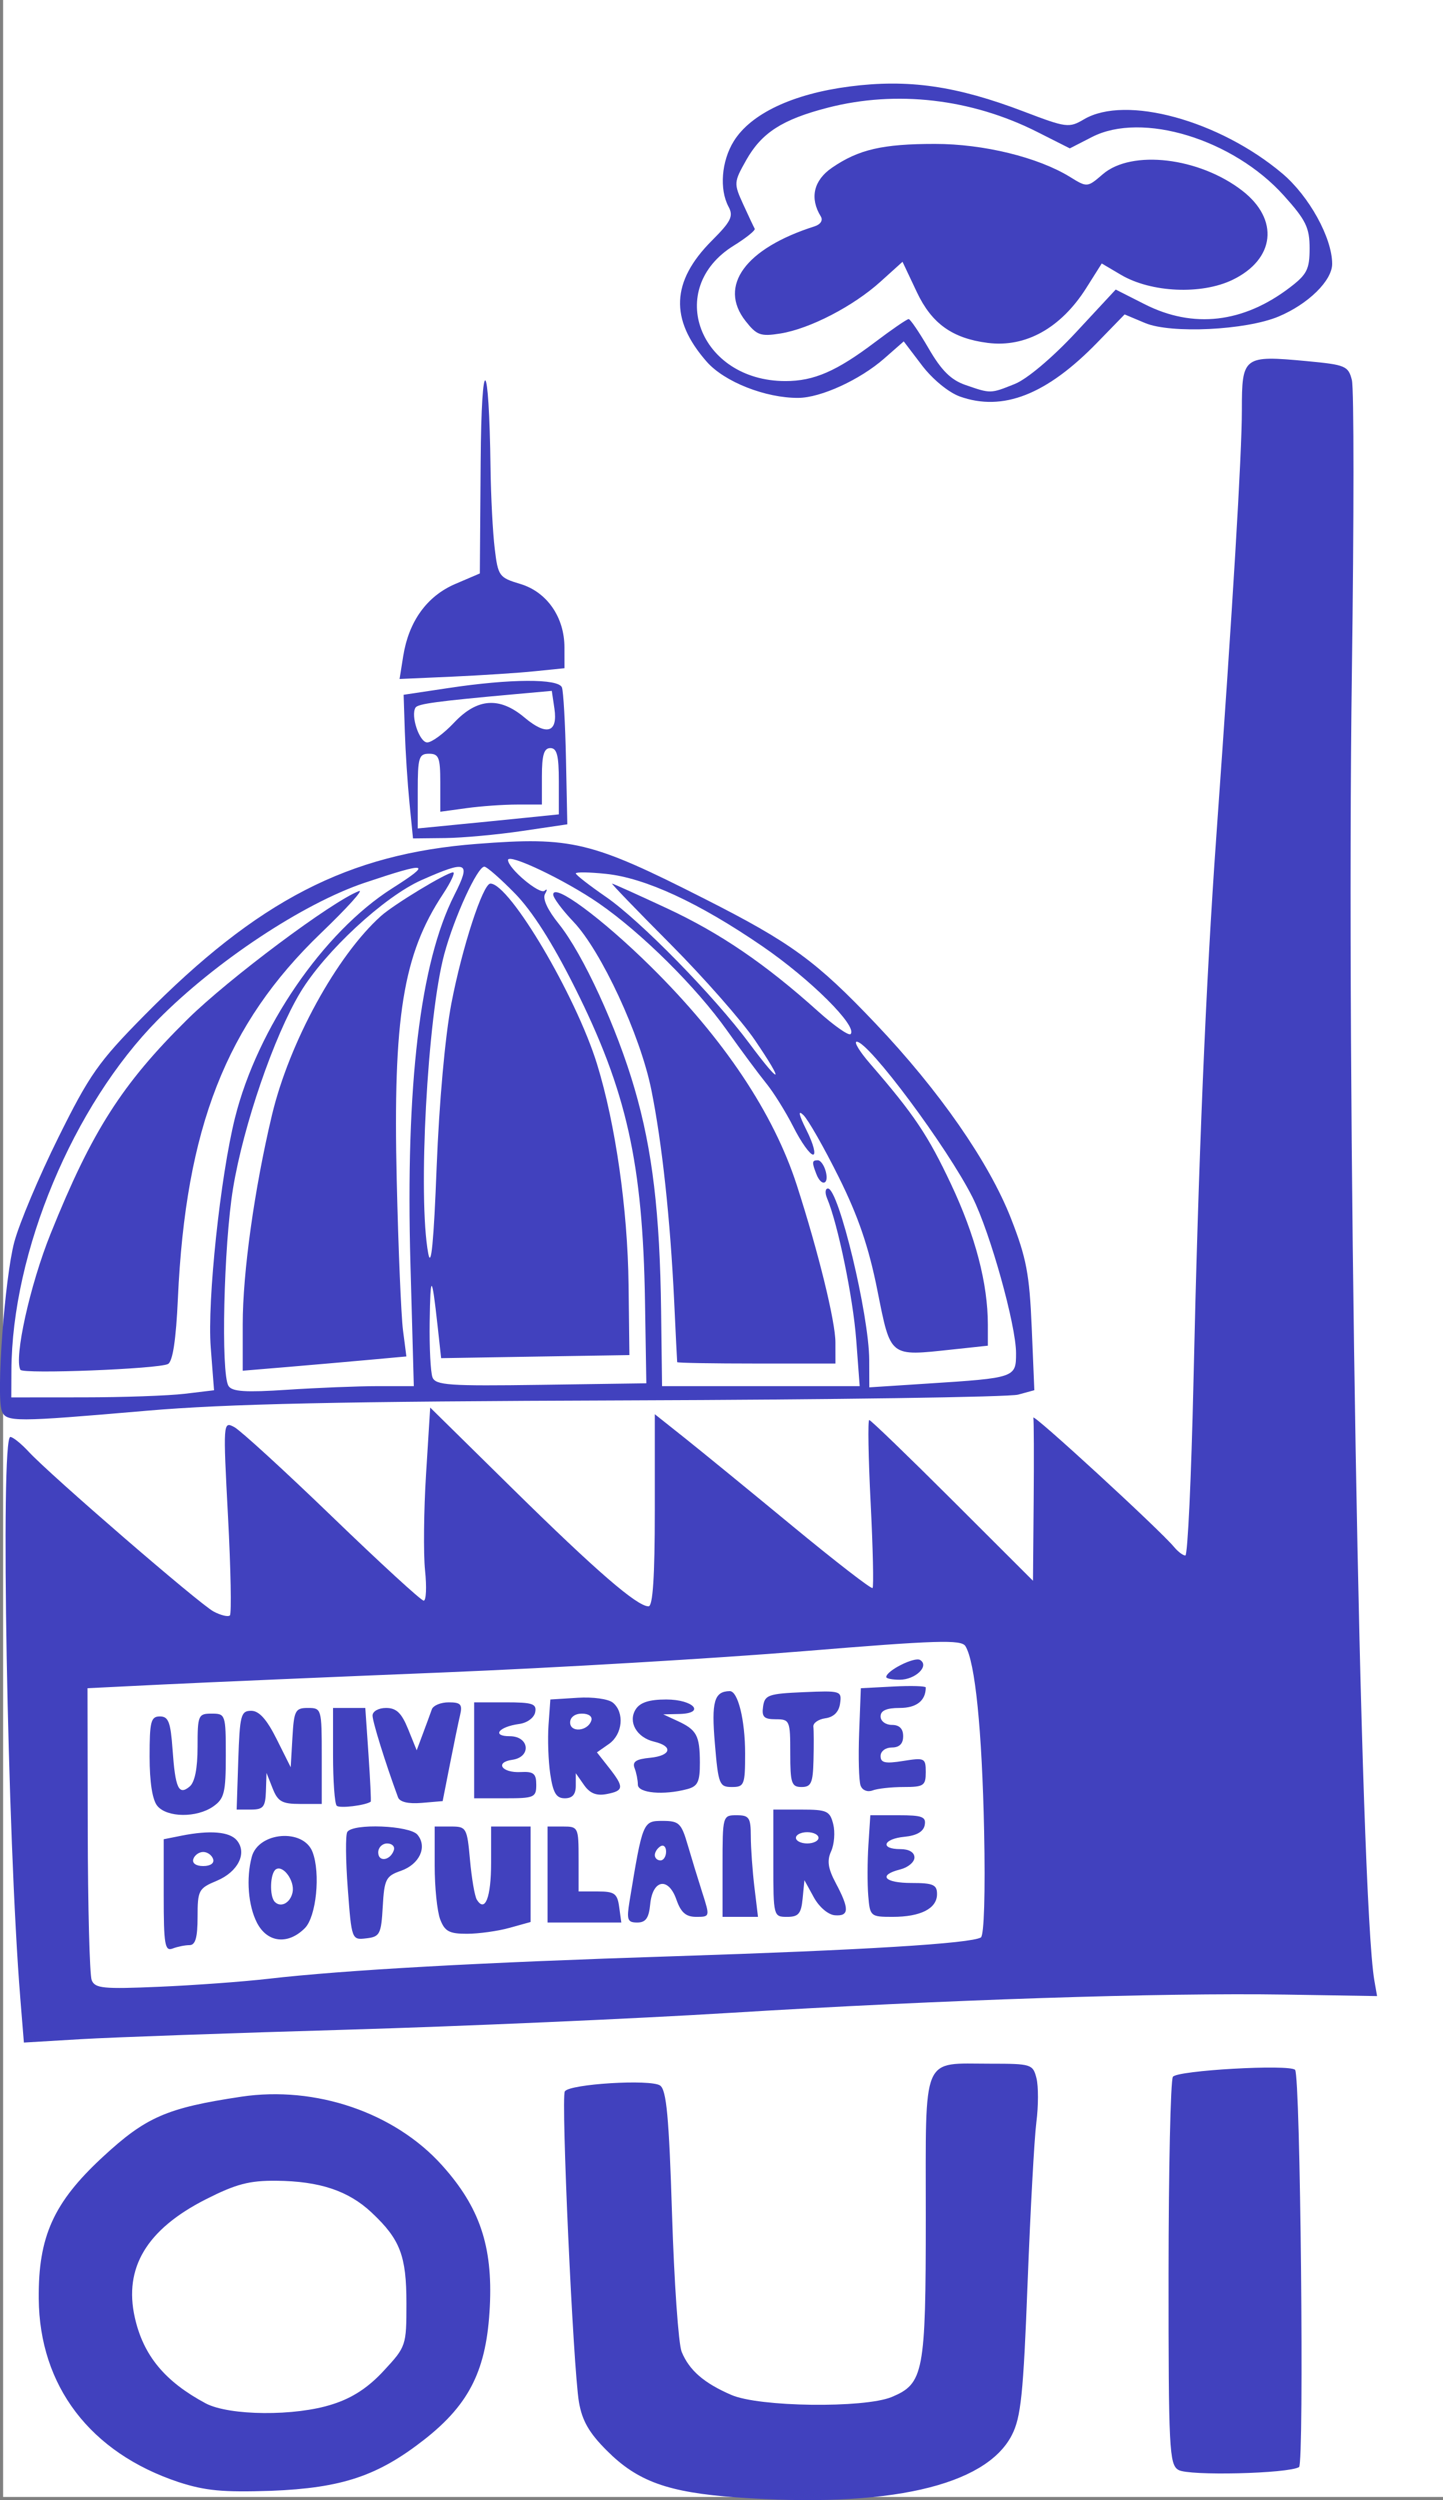<?xml version="1.0" encoding="UTF-8" standalone="no"?>
<!-- Created with Inkscape (http://www.inkscape.org/) -->
<svg
    xmlns:inkscape="http://www.inkscape.org/namespaces/inkscape"
    xmlns:rdf="http://www.w3.org/1999/02/22-rdf-syntax-ns#"
    xmlns="http://www.w3.org/2000/svg"
    xmlns:cc="http://web.resource.org/cc/"
    xmlns:dc="http://purl.org/dc/elements/1.1/"
    xmlns:sodipodi="http://sodipodi.sourceforge.net/DTD/sodipodi-0.dtd"
    xmlns:svg="http://www.w3.org/2000/svg"
    xmlns:ns1="http://sozi.baierouge.fr"
    xmlns:xlink="http://www.w3.org/1999/xlink"
    id="svg3197"
    sodipodi:docname="universite_populaire_02.svg"
    viewBox="0 0 461.88 800"
    sodipodi:version="0.32"
    version="1.0"
    inkscape:output_extension="org.inkscape.output.svg.inkscape"
    inkscape:version="0.45.1"
    sodipodi:docbase="/home/ben/Images/SVG/Mai_68"
  >
  <rect x="0" y="0" width="461.88" height="800" fill="#808080" stroke="none"/>
  <sodipodi:namedview
      id="base"
      bordercolor="#666666"
      inkscape:pageshadow="2"
      inkscape:window-y="45"
      pagecolor="#ffffff"
      inkscape:window-height="623"
      inkscape:zoom="0.35"
      inkscape:window-x="95"
      borderopacity="1.0"
      inkscape:current-layer="layer1"
      inkscape:cx="375"
      inkscape:cy="340.76603"
      inkscape:window-width="910"
      inkscape:pageopacity="0.0"
      inkscape:document-units="px"
  />
  <g
      id="layer1"
      inkscape:label="Calque 1"
      inkscape:groupmode="layer"
      transform="translate(0 -252.36)"
    >
    <rect
        id="rect3217"
        style="color:#000000;fill-rule:evenodd;fill:#ffffff"
        inkscape:export-ydpi="45"
        inkscape:export-filename="/home/ben/Images/SVG/Mai_68/universite_populaire_02.png"
        height="799"
        width="460.88"
        inkscape:export-xdpi="45"
        y="252.36"
        x="1.001"
    />
    <path
        id="path3215"
        style="fill:#4141be"
        d="m235.8 1051.5c-22.01-1.6-31.74-5.1-41.59-15-5.61-5.6-7.88-9.5-8.9-15.5-1.85-10.8-5.78-97.38-4.52-99.42 1.48-2.37 27.43-3.97 30.49-1.88 2.05 1.4 2.85 10.04 3.83 41.21 0.67 21.69 2.06 41.49 3.07 43.99 2.42 5.9 7.09 10 15.88 13.8 8.89 3.9 42.44 4.3 51.31 0.7 10.31-4.3 10.96-7.7 10.96-57.74 0-52.54-1.52-48.94 20.62-48.94 13.16 0 13.68 0.16 14.81 4.67 0.64 2.56 0.63 8.87-0.03 14s-1.92 28.28-2.81 51.43c-1.37 35.78-2.13 43.08-5.06 48.78-8.41 16.3-39.7 23.4-88.06 19.9zm-178.66-4.9c-28.244-9.4-44.496-30.7-44.742-58.66-0.175-19.9 4.73-30.78 20.447-45.33 13.876-12.84 20.519-15.74 44.34-19.32 23.81-3.58 49.13 5.06 64.3 21.94 12.03 13.37 16.26 25.86 15.3 45.18-0.99 20.09-6.36 31.09-20.84 42.49-14.93 11.7-26.37 15.6-49.211 16.5-15.364 0.5-20.991 0-29.594-2.8zm49.295-24.9c6.37-2 11.52-5.4 16.47-10.8 7.06-7.6 7.19-8 7.19-21.44 0-15.29-2-20.52-11.14-29.1-7.43-6.98-16.64-10.05-30.527-10.18-8.618-0.08-12.914 1.05-22.548 5.94-18.896 9.59-26.303 21.91-22.729 37.82 2.733 12.16 9.6 20.46 22.66 27.46 7.556 4 28.692 4.2 40.624 0.3zm270.74 21c-2.91-1.7-3.16-6.7-3.14-62.77 0.02-33.49 0.64-61.84 1.39-63.01 1.3-2.05 37.24-4.09 39.11-2.23 1.71 1.72 2.95 126.01 1.27 127.11-3.41 2.1-35.44 2.9-38.63 0.9zm-370.68-150.98c-4.125-50.89-6.412-179.55-3.192-179.55 0.821 0 3.463 2.12 5.872 4.72 7.088 7.64 54.589 48.68 59.19 51.14 2.321 1.23 4.672 1.79 5.225 1.24s0.28-14.77-0.606-31.59c-1.595-30.27-1.574-30.57 2.002-28.67 1.987 1.06 16.118 13.99 31.405 28.74 15.28 14.75 28.43 26.81 29.23 26.81 0.79 0 0.99-4.37 0.43-9.72-0.55-5.34-0.4-19.25 0.33-30.9l1.32-21.18 26.46 26.05c26.66 26.24 39.75 37.56 43.43 37.56 1.38 0 2-9.49 2-30.74v-30.74l9.69 7.7c5.32 4.24 20.84 16.92 34.48 28.18 13.64 11.25 25.13 20.14 25.53 19.74s0.12-12.66-0.61-27.24c-0.74-14.59-0.94-26.52-0.45-26.52 0.48 0 12.47 11.57 26.65 25.72l25.76 25.72 0.22-25.27c0.12-13.9 0.07-26.01-0.1-26.92-0.3-1.59 40.44 35.84 45.04 41.38 1.25 1.5 2.87 2.73 3.61 2.73 0.75 0 1.91-25 2.6-55.56 1.6-71.49 3.94-127.28 7.33-174.81 5.3-74.34 8.16-121.96 8.16-136.19 0-17.17 0.48-17.54 20.83-15.63 12.34 1.16 13.25 1.54 14.39 6.07 0.68 2.65 0.67 44.66 0 93.36-1.83 132.02 2.65 392.71 7.19 418.75l0.87 4.99-29.32-0.48c-39.54-0.64-109.6 1.66-177.48 5.83-30.8 1.9-86.09 4.32-122.86 5.4-36.767 1.07-75.09 2.43-85.161 3.03l-18.311 1.09-1.154-14.24zm79.332-6.16c24.424-2.82 67.754-5.23 130.08-7.23 60.21-1.94 94.91-4.06 98.06-6.01 1.02-0.63 1.44-14.4 1.03-34.08-0.67-32.34-2.87-54.1-5.98-59.13-1.32-2.14-9.09-1.9-51.85 1.62-27.66 2.28-79.56 5.34-115.33 6.8-35.78 1.45-76.024 3.19-89.44 3.84l-24.391 1.2 0.08 45.17c0.044 24.84 0.607 46.54 1.252 48.21 1.032 2.68 3.621 2.94 21.601 2.16 11.236-0.48 26.934-1.63 34.884-2.55zm-33.426-26.62v-18.04l5.646-1.13c9.168-1.83 15.447-1.3 17.77 1.49 3.373 4.07 0.383 10.08-6.426 12.93-5.829 2.43-6.149 3.04-6.149 11.58 0 6.57-0.693 9.01-2.563 9.01-1.409 0-3.848 0.49-5.42 1.09-2.488 0.96-2.858-1.23-2.858-16.93zm15.809-11.72c-0.414-1.24-1.836-2.25-3.161-2.25s-2.748 1.01-3.162 2.25c-0.448 1.35 0.833 2.26 3.162 2.26 2.328 0 3.609-0.91 3.161-2.26zm14.049 20.42c-2.818-5.45-3.516-14.24-1.675-21.1 2.156-8.03 16.525-9.19 19.447-1.57 2.61 6.8 1.21 20.72-2.46 24.39-5.415 5.41-12.006 4.67-15.312-1.72zm11.396-9.81c0.706-3.64-3.008-8.75-5.323-7.32-1.89 1.17-2.148 8.66-0.36 10.45 1.956 1.96 5.024 0.27 5.683-3.13zm17.666-1.09c-0.68-9.03-0.76-17.2-0.16-18.16 1.75-2.83 19.99-2.12 22.47 0.88 3.23 3.88 0.65 9.47-5.32 11.55-4.79 1.67-5.3 2.66-5.8 11.44-0.5 8.85-0.93 9.66-5.25 10.16-4.68 0.55-4.71 0.48-5.94-15.87zm14.74-12.34c0.4-1.18-0.57-2.15-2.14-2.15s-2.86 1.29-2.86 2.87c0 3.19 3.89 2.63 5-0.72zm14.83 22.13c-0.97-2.55-1.76-10.27-1.76-17.17v-12.53h5.17c4.99 0 5.2 0.36 6.14 10.72 0.53 5.9 1.51 11.6 2.18 12.68 2.64 4.27 4.57-0.7 4.57-11.76v-11.64h6.33 6.32v15.28 15.27l-6.77 1.88c-3.73 1.04-9.85 1.89-13.6 1.89-5.66 0.01-7.12-0.77-8.58-4.62zm34.37-14.34v-15.36h4.97c4.84 0 4.97 0.26 4.97 10.39v10.39h6.15c5.35 0 6.25 0.66 6.84 4.97l0.68 4.97h-11.8-11.81v-15.36zm26.24 8.58c4.19-25.51 4.29-25.74 10.55-25.74 5.3 0 6.03 0.7 8.07 7.68 1.23 4.22 3.35 11.13 4.7 15.35 2.44 7.62 2.42 7.68-1.96 7.68-3.31 0-4.91-1.39-6.35-5.51-2.56-7.36-7.62-6.48-8.39 1.46-0.43 4.45-1.43 5.86-4.15 5.86-3.13 0-3.44-0.85-2.47-6.78zm11.7-15.91c0-1.55-0.81-2.32-1.8-1.7-1 0.61-1.81 1.88-1.81 2.82 0 0.93 0.81 1.7 1.81 1.7 0.99 0 1.8-1.27 1.8-2.82zm18.07 4.62c0-16.14 0.04-16.26 4.52-16.26 4.01 0 4.52 0.76 4.53 6.78 0.01 3.72 0.53 11.04 1.16 16.26l1.14 9.48h-5.68-5.67v-16.26zm16.26-0.9v-17.17h9c8.16 0 9.11 0.44 10.17 4.65 0.64 2.56 0.34 6.46-0.66 8.66-1.39 3.05-1.03 5.5 1.5 10.26 4.36 8.19 4.3 10.6-0.29 10.25-2.16-0.16-5.06-2.63-6.77-5.76l-3-5.47-0.57 5.87c-0.47 4.86-1.33 5.87-4.97 5.87-4.36 0-4.41-0.18-4.41-17.16zm14.46-8.13c0-1-1.63-1.81-3.62-1.81-1.98 0-3.61 0.81-3.61 1.81 0 0.99 1.63 1.8 3.61 1.8 1.99 0 3.62-0.81 3.62-1.8zm15.92 18.52c-0.31-3.73-0.29-11.05 0.05-16.26l0.62-9.49h9c7.6 0 8.91 0.49 8.4 3.16-0.39 2.09-2.6 3.36-6.45 3.73-6.86 0.66-7.97 3.95-1.34 3.95 2.78 0 4.51 1.03 4.51 2.68 0 1.47-2.03 3.18-4.51 3.81-7.29 1.83-5.2 4.35 3.61 4.35 6.88 0 8.13 0.55 8.13 3.55 0 4.62-5.21 7.29-14.23 7.29-7.06 0-7.25-0.16-7.79-6.77zm-227.55-28.73c-1.589-1.92-2.48-7.6-2.48-15.81 0-11.22 0.414-12.83 3.301-12.83 2.734 0 3.429 1.81 4.045 10.53 0.883 12.49 1.957 14.83 5.463 11.92 1.665-1.38 2.549-5.79 2.549-12.73 0-10.12 0.211-10.62 4.517-10.62 4.413 0 4.517 0.31 4.517 13.45 0 11.85-0.478 13.78-4.016 16.26-5.261 3.68-14.768 3.59-17.896-0.17zm25.907-14.64c0.476-14.43 0.837-15.8 4.135-15.8 2.53 0 4.969 2.71 8.131 9.03l4.517 9.03 0.546-9.48c0.501-8.71 0.907-9.49 4.969-9.49 4.342 0 4.422 0.27 4.422 15.36v15.36h-6.878c-5.823 0-7.18-0.76-8.842-4.97l-1.963-4.97-0.193 5.87c-0.164 5.03-0.848 5.87-4.779 5.87h-4.587l0.522-15.81zm31.51 14.58c-0.65-0.65-1.18-7.95-1.18-16.23v-15.06h5.17 5.16l1.02 14.9c0.56 8.19 0.88 14.99 0.71 15.1-1.83 1.22-9.99 2.19-10.88 1.29zm19.61-2.72c-4.08-11.11-8.14-24.15-8.14-26.14 0-1.36 1.91-2.43 4.32-2.43 3.31 0 4.97 1.6 7.07 6.78l2.74 6.77 2.02-5.42c1.12-2.98 2.38-6.43 2.82-7.68 0.44-1.24 2.87-2.25 5.4-2.25 3.86 0 4.45 0.66 3.65 4.06-0.53 2.24-2 9.35-3.27 15.81l-2.31 11.74-6.72 0.57c-4.32 0.36-7.02-0.29-7.58-1.81zm24.38-15.02v-15.35h10.07c8.62 0 9.99 0.45 9.47 3.16-0.34 1.78-2.57 3.42-5.1 3.76-6.58 0.89-8.95 3.92-3.05 3.92 6.31 0 7.02 6.67 0.81 7.55-5.71 0.81-3.33 4.25 2.71 3.92 4.11-0.22 4.97 0.48 4.97 4.07 0 4.04-0.66 4.33-9.94 4.33h-9.94v-15.36zm24.37 7.68c-0.63-4.22-0.88-11.34-0.56-15.81l0.58-8.13 8.73-0.55c4.88-0.32 9.85 0.38 11.29 1.57 3.79 3.15 3.12 10.13-1.27 13.21l-3.84 2.69 3.84 4.88c4.93 6.28 4.83 7.4-0.74 8.47-3.26 0.62-5.35-0.22-7.23-2.9l-2.64-3.78v4.02c0 2.76-1.09 4.01-3.51 4.01-2.73 0-3.75-1.68-4.65-7.68zm13.12-17.16c0.45-1.33-0.8-2.26-3.01-2.26-2.22 0-3.76 1.17-3.76 2.84 0 3.32 5.64 2.84 6.77-0.58zm14.91 20.47c0-1.41-0.47-3.79-1.05-5.29-0.78-2.05 0.47-2.88 4.97-3.31 6.71-0.65 7.49-3.68 1.33-5.14-5.62-1.32-8.49-6.32-5.95-10.35 1.4-2.21 4.33-3.16 9.78-3.16 8.78 0 12.76 4.44 4.17 4.64l-5.12 0.12 4.52 2.09c6.2 2.86 7.16 4.65 7.2 13.27 0.02 6.23-0.65 7.65-4.04 8.56-7.58 2.03-15.81 1.28-15.81-1.43zm71.3 0.33c-0.55-1.43-0.76-9.04-0.47-16.9l0.54-14.29 10.39-0.54c5.71-0.3 10.39-0.16 10.39 0.3 0 4.23-2.96 6.56-8.33 6.56-4.24 0-6.13 0.84-6.13 2.71 0 1.51 1.61 2.71 3.61 2.71 2.41 0 3.62 1.21 3.62 3.62s-1.21 3.61-3.62 3.61c-2.02 0-3.61 1.2-3.61 2.73 0 2.18 1.47 2.5 7.23 1.58 6.89-1.1 7.23-0.94 7.23 3.59 0 4.32-0.65 4.75-7.08 4.75-3.9 0-8.36 0.49-9.93 1.09-1.63 0.62-3.26-0.02-3.84-1.52zm-46.65-13.47c-1.14-13.45-0.22-16.69 4.75-16.79 2.64-0.05 4.93 9.24 4.93 19.96 0 10.06-0.27 10.73-4.25 10.73-4 0-4.33-0.84-5.43-13.9zm24.13 3.06c0-10.44-0.17-10.84-4.64-10.84-3.78 0-4.54-0.76-4.06-4.07 0.52-3.7 1.68-4.11 12.91-4.6 11.95-0.52 12.31-0.41 11.74 3.61-0.39 2.72-2.01 4.35-4.7 4.74-2.27 0.32-4 1.54-3.85 2.71 0.14 1.17 0.16 5.98 0.04 10.7-0.18 7.31-0.75 8.59-3.82 8.59-3.22 0-3.62-1.21-3.62-10.84zm30.72-24.35c0-2.02 9.05-6.57 10.85-5.46 3.07 1.9-1.51 6.32-6.56 6.32-2.36 0-4.29-0.39-4.29-0.86zm-283.08-85.14c-1.858-4.84 0.915-42.51 3.978-54.03 1.585-5.96 7.915-20.99 14.065-33.39 10.006-20.19 12.893-24.3 27.443-39.04 36.464-36.94 65.344-51.84 106.6-55.01 30.35-2.33 36.53-0.84 72.87 17.59 27.66 14.02 35.72 19.9 54.76 39.96 20.36 21.44 36.26 44.33 43.3 62.32 4.93 12.61 5.91 17.78 6.63 34.88l0.84 20.07-5.19 1.42c-2.85 0.78-59.25 1.61-125.33 1.84-92.04 0.33-127.98 1.1-153.58 3.31-42.365 3.66-45.013 3.67-46.39 0.08zm58.51-5.5l9.411-1.13-1.061-13.76c-1.139-14.79 3.064-54.54 7.76-73.39 7.141-28.65 28.24-59.45 50.34-73.47 13.02-8.26 11.44-8.58-8.83-1.77-19.674 6.61-47.767 25.21-66.134 43.79-27.195 27.5-46.775 74.36-46.933 112.31l-0.036 8.58 23.037-0.02c12.67-0.01 27.271-0.52 32.446-1.14zm-52.572-7.68c-2.084-3.82 3.073-27.12 9.603-43.37 13.226-32.93 22.887-48.08 43.902-68.81 13.146-12.97 46.197-37.68 54.847-41 1.7-0.65-3.76 5.4-12.13 13.43-30.334 29.13-43.326 62.28-45.805 116.89-0.602 13.27-1.648 20.19-3.173 21.01-2.965 1.58-46.461 3.29-47.244 1.85zm114.36 5.23h11.57l-1.08-39.03c-1.59-57.37 3.06-96.44 14.06-118.14 5.42-10.7 4.19-11.26-10.45-4.79-12.01 5.31-30.96 22.86-38.855 35.97-8.418 13.98-18.246 42.61-21.544 62.75-2.984 18.22-3.927 59.17-1.455 63.17 1.139 1.84 5.424 2.12 18.826 1.23 9.548-0.63 22.558-1.15 28.928-1.16zm-43.195-19.87c0-16.52 3.751-43.33 9.355-66.86 5.544-23.28 20.76-51.05 34.91-63.72 4.18-3.74 21.02-13.93 23.06-13.95 0.76-0.01-0.7 3.12-3.24 6.97-12.77 19.3-16.01 39.34-14.79 91.65 0.51 21.77 1.41 43.33 2.01 47.93l1.08 8.35-12.19 1.11c-6.7 0.61-18.491 1.64-26.192 2.29l-14.003 1.17v-14.94zm128.76-7.24c-0.71-44.2-5.86-67.28-22.37-100.27-7.2-14.39-13.68-24.57-19.25-30.27-4.62-4.72-9.03-8.58-9.8-8.58-2.22 0-9.65 16.2-12.83 28.01-5.39 19.99-8.49 77.76-5.13 95.76 0.93 4.98 1.76-3.58 2.69-27.57 0.81-20.78 2.7-41.87 4.71-52.39 3.43-17.9 10.1-38.39 12.5-38.39 6.16 0 27.44 36.03 34.15 57.82 5.89 19.14 9.78 46.36 10.07 70.46l0.27 22.59-30.13 0.49-30.13 0.5-1.15-10.43c-1.83-16.62-2.3-16.83-2.52-1.1-0.12 8.12 0.29 16.06 0.9 17.66 0.98 2.54 5.26 2.83 34.78 2.4l33.67-0.49-0.43-26.2zm67.6 12.2c-1.02-13.48-5.88-37.07-9.31-45.17-0.73-1.74-0.61-3.16 0.27-3.16 3.43 0 13.15 40.39 13.21 54.85l0.03 8.78 18.52-1.2c28.23-1.82 28.45-1.89 28.45-9.73 0-8.99-8.33-38.79-13.97-49.95-8.09-16.02-33.19-49.73-37.03-49.73-1 0 0.92 3.16 4.27 7.02 14.11 16.3 18.5 22.83 25.95 38.64 7.76 16.47 11.75 31.71 11.75 44.87v6.75l-11.39 1.22c-20.28 2.17-19.64 2.68-23.98-19-2.77-13.86-6.1-23.59-12.34-36.14-4.7-9.44-9.79-18.38-11.32-19.87-1.86-1.81-1.5-0.16 1.06 4.97 2.11 4.22 3.02 7.68 2.03 7.68-1 0-3.82-3.95-6.26-8.78-2.45-4.83-6.37-11.13-8.71-14-2.34-2.88-8.01-10.51-12.59-16.97-9.86-13.89-27.35-31.24-41.05-40.69-10.74-7.42-29.03-16.13-29.03-13.83 0 2.68 10.18 11.22 11.71 9.83 0.84-0.76 0.9-0.31 0.14 1.01-0.87 1.5 0.77 5.09 4.39 9.58 7.77 9.68 18.64 33.3 24.3 52.86 5.69 19.6 8.07 39.68 8.46 71.13l0.3 23.94h31.63 31.63l-1.12-14.91zm-57.3 7.23c-0.04-0.25-0.47-8.99-0.96-19.43-1.25-26.37-3.88-50.73-7.32-67.75-3.53-17.48-16.02-44.39-24.94-53.76-3.55-3.73-6.46-7.63-6.46-8.68 0-3.9 15.56 7.57 31.2 23.01 23.38 23.08 39.31 46.9 46.76 69.94 6.86 21.23 12.37 43.62 12.37 50.34l0.01 6.78h-25.3c-13.91 0-25.32-0.2-25.36-0.45zm44.53-60.23c-1.46-3.79-1.39-4.37 0.5-4.37 0.87 0 2.02 1.63 2.54 3.62 1.11 4.26-1.45 4.9-3.04 0.75zm-19.62-42.76c-4.22-6.21-16.38-20.03-27.01-30.72-10.63-10.68-19.07-19.42-18.74-19.42 0.32 0 8.2 3.55 17.52 7.89 17.11 7.97 31.53 17.8 48.47 33.03 5.1 4.58 9.75 7.84 10.35 7.24 2.4-2.41-12.83-17.57-28.3-28.16-20.28-13.9-37.44-21.82-50.04-23.12-5.29-0.55-9.61-0.61-9.61-0.14s4.32 3.83 9.61 7.48c11 7.57 34.64 31.71 45.93 46.9 10.25 13.78 11.42 13.15 1.82-0.98zm-110.59-75.88c-0.62-6.22-1.29-16.56-1.5-22.99l-0.38-11.69 14.45-2.17c19.69-2.97 35.12-3.05 36.22-0.18 0.48 1.24 1.06 11.61 1.3 23.03l0.43 20.77-14.46 2.14c-7.95 1.18-19.06 2.2-24.7 2.26l-10.24 0.12-1.12-11.29zm37.42 4.65l10.38-1.06v-10.6c0-8.23-0.6-10.61-2.71-10.61-2.04 0-2.71 2.21-2.71 9.03v9.04h-7.87c-4.34 0-11.65 0.51-16.26 1.15l-8.39 1.15v-9.28c0-8.08-0.47-9.28-3.61-9.28-3.25 0-3.61 1.2-3.61 11.95v11.96l12.19-1.2c6.71-0.65 16.87-1.66 22.59-2.25zm-23.16-30.4c7.42-7.87 14.56-8.38 22.59-1.62 7.03 5.91 10.67 4.83 9.54-2.85l-0.84-5.71-11.97 1.08c-24.64 2.22-30.91 3.06-31.65 4.27-1.62 2.61 1.25 11.15 3.75 11.15 1.44 0 5.3-2.84 8.58-6.32zm-16.26-21.36c1.77-11.09 7.6-19.14 16.63-23.02l7.88-3.37 0.27-35.75c0.26-35.9 2.69-34.22 3.16 2.19 0.12 8.95 0.72 20.43 1.33 25.53 1.07 8.9 1.39 9.35 8.2 11.39 8.51 2.55 14.13 10.62 14.13 20.32l0.01 6.64-9.48 0.97c-5.22 0.54-17.1 1.31-26.4 1.73l-16.91 0.75 1.18-7.38zm178.17-83.01c-3.6-1.29-8.73-5.5-12.11-9.93l-5.86-7.71-6.19 5.43c-7.78 6.84-20.32 12.6-27.54 12.65-10.5 0.07-23.66-5.12-29.33-11.57-11.91-13.56-11.38-25.72 1.67-38.78 6.12-6.12 6.94-7.79 5.31-10.83-2.98-5.57-2.27-14.57 1.65-20.92 5.47-8.85 18.89-15.19 37.13-17.55 18.79-2.42 34.14-0.21 55.75 8.03 13.61 5.19 14.46 5.3 19.25 2.47 13.32-7.86 43.27 0.32 63.47 17.34 8.59 7.25 15.96 20.61 15.96 28.93 0 5.35-7.65 12.86-17.16 16.85-10.46 4.38-34.43 5.54-42.7 2.08l-6.57-2.76-8.79 9.04c-16.19 16.65-30.18 22.13-43.94 17.23zm17.59-4.02c3.93-1.58 12.02-8.41 19.51-16.45l12.78-13.76 9.29 4.71c15.51 7.86 31.54 6.01 46.44-5.36 5.49-4.18 6.33-5.84 6.33-12.54 0-6.62-1.18-9.03-8.25-16.89-16.23-18.05-45.39-26.95-61.4-18.73l-7.1 3.64-10.4-5.25c-21.09-10.65-45.11-13.43-67.07-7.77-14.56 3.75-21.19 8.02-26.14 16.83-3.96 7.04-3.98 7.4-0.93 14.09 1.72 3.78 3.38 7.29 3.68 7.8 0.31 0.5-2.7 2.93-6.67 5.39-22.29 13.77-11.01 43.37 16.52 43.37 9.1 0 16.33-3.14 28.59-12.4 5.43-4.11 10.31-7.46 10.84-7.44 0.52 0.01 3.42 4.28 6.44 9.48 4.05 6.98 7.12 10.02 11.74 11.61 8.14 2.81 7.97 2.81 15.8-0.33zm-8.64-13.13c-11.32-1.44-17.95-6.17-22.69-16.18l-4.62-9.78-7.06 6.37c-8.71 7.87-22.64 15.08-32.05 16.58-6.31 1.01-7.55 0.57-11.13-3.99-8.84-11.23-0.08-23.25 22.11-30.31 1.89-0.61 2.73-1.92 1.99-3.13-3.64-5.88-2.34-11.58 3.58-15.63 8.52-5.84 16.18-7.61 32.96-7.61 15.54 0 32.98 4.27 43.21 10.57 5.49 3.39 5.54 3.39 10.49-0.87 9.24-7.95 30.86-5.4 44.65 5.27 11.89 9.2 10.51 21.93-3.1 28.52-9.96 4.82-26.07 4.1-35.73-1.6l-6.15-3.63-4.95 7.84c-8.1 12.81-19.41 19.12-31.51 17.58z"
        inkscape:export-ydpi="45"
        inkscape:export-filename="/home/ben/Images/SVG/Mai_68/universite_populaire_02.png"
        inkscape:export-xdpi="45"
    />
  </g
  >
</svg
>

